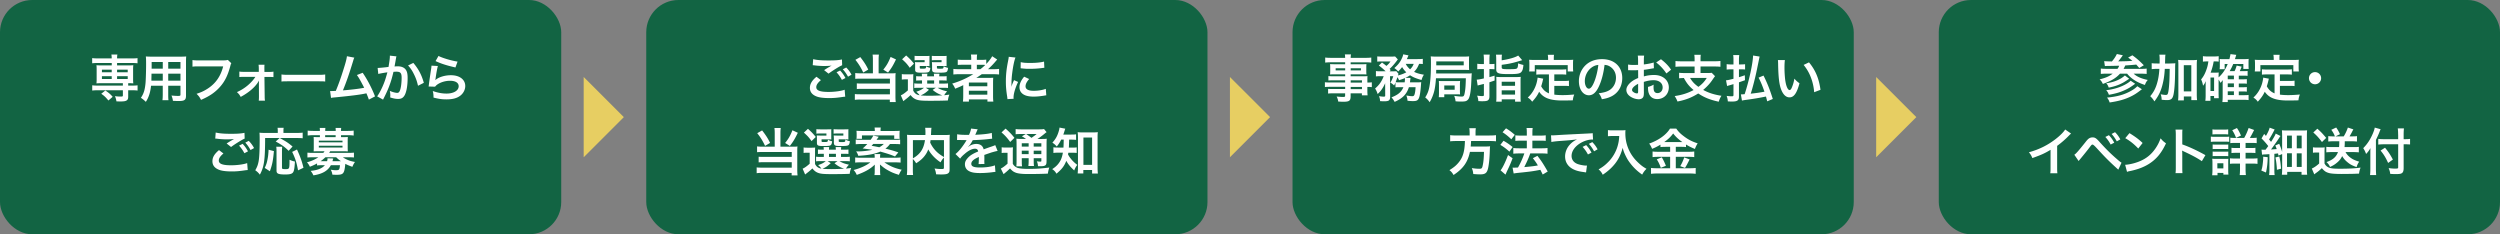 <svg id="_レイヤー_2" xmlns="http://www.w3.org/2000/svg" viewBox="0 0 1000 93.71"><rect x="0" y="0" width="1000" height="93.71" fill="#808080" stroke="none"/><defs><style>.cls-1{fill:#e7ce62}.cls-3{fill:#126443}</style></defs><g id="PC"><rect class="cls-3" width="224.49" height="93.71" rx="12.89" ry="12.89"/><path class="cls-1" d="M233.47 62.91V30.8l16.06 16.05-16.06 16.06z"/><rect class="cls-3" x="258.5" width="224.49" height="93.71" rx="12.89" ry="12.89"/><path class="cls-1" d="M491.97 62.91V30.8l16.06 16.05-16.06 16.06z"/><rect class="cls-3" x="517.01" width="224.49" height="93.71" rx="12.89" ry="12.89"/><path class="cls-1" d="M750.47 62.91V30.8l16.06 16.05-16.06 16.06z"/><rect class="cls-3" x="775.51" width="224.49" height="93.71" rx="12.89" ry="12.89"/><path d="M328.37 32.05c-1.29 1.08-1.86 1.94-1.86 2.82 0 1.33 1.49 1.9 4.94 1.9 2.43 0 5.1-.37 6.41-.88l.22 2.79c-.37.02-.43.02-.9.08-2.45.37-3.75.47-5.51.47-2.22 0-4.02-.22-5.1-.67-1.75-.69-2.61-1.82-2.61-3.41s.8-2.92 2.63-4.45l1.78 1.35zm-3.1-8.38c1.57.37 3.39.51 6.12.51 2.59 0 4.04-.1 5.39-.39l.08 2.3c-1.22.53-3.73 2.1-5.45 3.37l-1.77-1.41c1.29-.82 1.51-.96 2.02-1.24.2-.12.27-.16.53-.33.16-.08.18-.08.45-.24-.9.12-1.78.16-3.06.16-1.04 0-2.73-.1-3.73-.25-.24-.02-.39-.04-.47-.04-.04 0-.14-.02-.29-.02l.18-2.43zm10.77 4.53c.9.96 1.45 1.73 2.14 3l-1.43.75c-.67-1.24-1.25-2.06-2.14-3.04l1.43-.71zm3.16 2.47c-.61-1.12-1.29-2.08-2.08-2.96l1.37-.71c.92.94 1.49 1.71 2.12 2.88l-1.41.8zm9.96-6.8c0-.84-.04-1.45-.12-2.02h2.53c-.08.53-.12 1.14-.12 2.02v5.47h5.18c.69 0 1.08-.02 1.63-.1-.06.53-.08 1-.08 1.71v7.55c0 1 .04 1.67.12 2.33h-2.37v-1h-11.77c-.96-.02-1.65.02-2.22.12v-2.33c.57.08 1.12.1 2.12.1h11.91v-2.18h-11.28c-.9 0-1.47.02-1.96.08v-2.28c.47.06 1 .08 1.98.08h11.26v-1.96H344.2c-.9 0-1.49.02-2.1.08v-2.33c.67.1 1.2.12 2.12.12h4.94v-5.47zm-5.04-1.04c1.51 1.94 2.35 3.24 3.18 5l-2 1.18c-.94-2-1.78-3.37-3.14-5.08l1.96-1.1zm14.28.94c-1.2 2.49-1.86 3.57-3.18 5.26l-1.9-1.18c1.35-1.67 2.04-2.86 2.92-5.08l2.16 1zm6.91 12.52c.61 1.12 1.29 1.59 2.53 1.82-.25-.39-.75-.94-1.33-1.41 1.43-.47 2.26-.9 3.08-1.59h-2.31c-.75 0-1.1.02-1.57.1v-1.88c.45.08.78.1 1.57.1h1.53v-1.26h-.45c-1.02 0-1.39.02-1.9.08v-1.79c.49.06.84.08 1.9.08h.43c-.02-.49-.04-.69-.08-1.04h2.24c-.04.33-.06.59-.08 1.04h2.75c-.02-.49-.04-.69-.08-1.04h2.24c-.06.35-.08.57-.1 1.04h1.08c1.04 0 1.39-.02 1.9-.08v1.79c-.53-.06-.9-.08-1.92-.08h-1.06v1.26h1.57c1.08 0 1.45-.02 1.96-.08v1.84c-.53-.06-.92-.08-1.96-.08h-2.18c1.06.67 2.04 1.04 3.79 1.43-.51.53-.86.98-1.18 1.55q.55-.04 2.08-.25c-.37.98-.43 1.2-.61 2.35-1.79.08-4.41.12-7.02.12-3.18 0-4.37-.1-5.39-.43-1.02-.33-1.78-.9-2.51-1.86-.84.8-1.16 1.08-1.98 1.71-.41.33-.57.45-.92.73l-1-2.33c.78-.33 1.59-.9 2.82-1.98v-4.41h-1.06c-.55 0-.84.02-1.37.1v-2.2c.53.08.88.1 1.63.1h1.47c.71 0 1-.02 1.53-.08-.06.65-.06.96-.06 2.2v4.41zm-2.84-14.1c1.49 1.33 2.14 2.04 3.12 3.26l-1.69 1.65c-1.06-1.49-1.59-2.08-3.06-3.39l1.63-1.53zm9.32 3.16c0 .51 0 .82.04 1.1-.51-.04-.82-.06-1.31-.06h-2.61V27c0 .43.06.47.88.47 1.59 0 1.61-.02 1.67-.96.51.33 1.02.53 1.67.65-.12 1.12-.33 1.53-.88 1.73-.41.14-1.04.18-2.69.18-2.12 0-2.51-.2-2.51-1.31v-1.73c0-.55-.02-.82-.06-1.2.37.04.71.06 1.43.06h2.43v-.84h-2.37c-.82 0-1.16.02-1.65.08v-1.8c.43.06 1.04.08 1.67.08h2.53c.98 0 1.43-.02 1.8-.06-.04.31-.04.45-.04 1.12v1.86zm-.2 10.57c-1.45 1.31-2.02 1.67-3.33 2.24.98.1 2.14.14 3.53.14 1.49 0 3.28-.06 5.14-.16-1.51-.51-2.69-1.18-3.86-2.18l1.24-.86h-4l1.26.82zm-.71-2.49h2.77v-1.26h-2.77v1.26zm7.75-8.08c0 .49 0 .82.04 1.1-.51-.04-.82-.06-1.31-.06h-2.59V27c0 .29.02.35.18.41.14.06.45.08.94.08 1.47 0 1.51-.02 1.55-1 .61.35 1.04.49 1.79.67-.16 1.12-.31 1.47-.75 1.67-.41.18-1.2.24-2.82.24-1.41 0-1.9-.04-2.24-.2-.43-.18-.59-.53-.59-1.16v-1.57q-.02-.84-.04-.88-.02-.22-.02-.43c.37.04.71.06 1.41.06h2.45v-.84h-2.26c-.82 0-1.16.02-1.65.08v-1.8c.45.06 1.04.08 1.67.08h2.49c.98 0 1.43-.02 1.79-.06-.04.29-.04.51-.04 1.12v1.86zm5.17 4.33c-1.02 0-1.73.04-2.45.12v-2.24c.55.08 1.33.12 2.49.12h4.65V25.9h-3.06c-1.08 0-1.73.02-2.33.08v-2.14c.53.08 1.33.12 2.41.12h2.98v-.35c0-.8-.04-1.25-.12-1.8h2.49c-.1.53-.12.96-.12 1.8v.35h1.47c1.04 0 1.69-.04 2.29-.12v1.75c1.08-1.12 1.94-2.26 2.37-3.1l2.02 1.33c-.14.14-.45.49-.92 1.04-.82.96-1.69 1.84-2.77 2.82h2.1c1.06 0 1.67-.04 2.33-.12v2.24c-.67-.08-1.49-.12-2.53-.12h-4.39c-.78.55-1.29.9-2.2 1.49.45-.02 1.12-.02 1.65-.02h3c.98 0 1.55-.02 2.14-.06-.06.59-.08 1.08-.08 2.22v5.04c0 1.06.04 1.75.12 2.3h-2.37v-.88h-7.41v.88h-2.39c.08-.67.12-1.41.12-2.3v-3.16c0-.33 0-.78.02-1.14-1.24.61-1.67.79-3.24 1.43-.35-.84-.61-1.29-1.2-2.04 3.1-.92 5.71-2.1 8.41-3.75h-5.47zm3.75 4.83h7.38V33h-7.38v1.51zm0 3.35h7.38v-1.57h-7.38v1.57zm4.61-10.18c.75-.59 1.31-1.06 1.96-1.71-.55-.04-.9-.06-1.71-.06h-1.67v1.78h1.43zm10.82 11.98c-.02-.37-.04-.49-.1-.96-.39-2.47-.53-4.04-.53-6.1 0-2.63.24-4.96.84-7.98.22-1.14.27-1.35.31-1.9l2.69.29c-.49 1.2-.96 3.49-1.29 6.1-.2 1.53-.29 2.73-.31 4.51 0 .45-.02.61-.04 1.12.22-.71.27-.86 1.06-2.69l1.63.73c-1.12 2.37-1.82 4.73-1.82 6.18 0 .12 0 .29.02.55l-2.47.14zm8.69-8.06c-1.02 1.18-1.45 2.06-1.45 2.94 0 1.16 1.12 1.78 3.24 1.78 1.8 0 3.57-.29 4.86-.78l.2 2.59c-.29.02-.37.04-.84.12-1.63.27-2.88.39-4.22.39-2.53 0-4.16-.57-5.06-1.77-.39-.51-.61-1.27-.61-2 0-1.33.61-2.69 1.88-4.2l2 .94zm-3.37-6.75c.92.25 2 .33 3.77.33 2.26 0 4.2-.18 5.55-.55l.12 2.47c-.16.02-.47.06-1.45.18-1.31.16-2.86.25-4.37.25s-1.51 0-3.67-.22l.04-2.45zm-98.41 28.36c0-.84-.04-1.45-.12-2.02h2.53c-.08.53-.12 1.14-.12 2.02v5.47h5.18c.69 0 1.08-.02 1.63-.1-.06.53-.08 1-.08 1.71v7.55c0 1 .04 1.67.12 2.33h-2.37v-1h-11.77c-.96-.02-1.65.02-2.22.12v-2.33c.57.08 1.12.1 2.12.1h11.91v-2.18h-11.28c-.9 0-1.47.02-1.96.08v-2.28c.47.06 1 .08 1.98.08h11.26V60.8h-11.77c-.9 0-1.49.02-2.1.08v-2.33c.67.1 1.2.12 2.12.12h4.94V53.2zm-5.04-1.04c1.51 1.94 2.35 3.24 3.18 5l-2 1.18c-.94-2-1.78-3.37-3.14-5.08l1.96-1.1zm14.28.94c-1.2 2.49-1.86 3.57-3.18 5.26l-1.9-1.18c1.35-1.67 2.04-2.86 2.92-5.08l2.16 1zm6.9 12.52c.61 1.12 1.29 1.59 2.53 1.82-.25-.39-.75-.94-1.33-1.41 1.43-.47 2.26-.9 3.08-1.59H328c-.75 0-1.1.02-1.57.1v-1.88c.45.08.78.1 1.57.1h1.53v-1.26h-.45c-1.02 0-1.39.02-1.9.08V59.8c.49.06.84.08 1.9.08h.43c-.02-.49-.04-.69-.08-1.04h2.24c-.04.33-.06.59-.08 1.04h2.75c-.02-.49-.04-.69-.08-1.04h2.24c-.06.35-.08.57-.1 1.04h1.08c1.04 0 1.39-.02 1.9-.08v1.79c-.53-.06-.9-.08-1.92-.08h-1.06v1.26h1.57c1.08 0 1.45-.02 1.96-.08v1.84c-.53-.06-.92-.08-1.96-.08h-2.18c1.06.67 2.04 1.04 3.79 1.43-.51.53-.86.98-1.18 1.55q.55-.04 2.08-.25c-.37.98-.43 1.2-.61 2.35-1.79.08-4.41.12-7.02.12-3.18 0-4.37-.1-5.39-.43-1.02-.33-1.78-.9-2.51-1.86-.84.8-1.16 1.08-1.98 1.71-.41.33-.57.45-.92.73l-1-2.33c.78-.33 1.59-.9 2.82-1.98v-4.41h-1.06c-.55 0-.84.02-1.37.1v-2.2c.53.08.88.1 1.63.1h1.47c.71 0 1-.02 1.53-.08-.06.65-.06.96-.06 2.2v4.41zm-2.84-14.1c1.49 1.33 2.14 2.04 3.12 3.26l-1.69 1.65c-1.06-1.49-1.59-2.08-3.06-3.39l1.63-1.53zm9.32 3.16c0 .51 0 .82.04 1.1-.51-.04-.82-.06-1.31-.06h-2.61v.61c0 .43.06.47.88.47 1.59 0 1.61-.02 1.67-.96.51.33 1.02.53 1.67.65-.12 1.12-.33 1.53-.88 1.73-.41.14-1.04.18-2.69.18-2.12 0-2.51-.2-2.51-1.31v-1.73c0-.55-.02-.82-.06-1.2.37.04.71.06 1.43.06h2.43v-.84h-2.37c-.82 0-1.16.02-1.65.08v-1.8c.43.06 1.04.08 1.67.08h2.53c.98 0 1.43-.02 1.8-.06-.04.31-.04.45-.04 1.12v1.86zm-.2 10.57c-1.45 1.31-2.02 1.67-3.33 2.24.98.1 2.14.14 3.53.14 1.49 0 3.28-.06 5.14-.16-1.51-.51-2.69-1.18-3.86-2.18l1.24-.86h-4l1.26.82zm-.71-2.49h2.77v-1.26h-2.77v1.26zm7.75-8.08c0 .49 0 .82.04 1.1-.51-.04-.82-.06-1.31-.06h-2.59v.61c0 .29.02.35.18.41.14.06.45.08.94.08 1.47 0 1.51-.02 1.55-1 .61.35 1.04.49 1.79.67-.16 1.12-.31 1.47-.75 1.67-.41.18-1.2.24-2.82.24-1.41 0-1.9-.04-2.24-.2-.43-.18-.59-.53-.59-1.16v-1.57q-.02-.84-.04-.88-.02-.22-.02-.43c.37.04.71.06 1.41.06h2.45v-.84h-2.26c-.82 0-1.16.02-1.65.08v-1.8c.45.06 1.04.08 1.67.08h2.49c.98 0 1.43-.02 1.79-.06-.04.29-.04.51-.04 1.12v1.86zm18.56 8.41c1 0 1.65-.04 2.33-.12v2.06c-.65-.06-1.31-.1-2.33-.1h-4.16c2.3 1.57 4.14 2.35 6.94 2.96-.41.53-.78 1.18-1.12 2.04-2.08-.63-3.1-1.08-4.53-1.9-1.14-.65-1.8-1.14-3.06-2.24.02.59.06 1.35.06 1.61v.92c0 .82.04 1.43.1 1.71h-2.37c.1-.51.12-.94.12-1.71v-.9c0-.25 0-.33.02-.65v-.51c0-.12 0-.2.02-.43-1.84 1.75-3.82 2.9-7.22 4.12-.39-.86-.71-1.37-1.27-1.96 2.69-.69 5.1-1.79 6.69-3.06h-3.75c-1.04 0-1.63.02-2.31.1v-2.06c.67.08 1.33.12 2.26.12h5.55v-.14c0-.53-.02-.86-.1-1.33h2.35c-.08.47-.1.75-.1 1.33v.14h5.88zm-1.9-5.51c-.65.86-1.08 1.29-1.84 1.86 2.49.61 3.57.94 5.16 1.51L358 62.59c-1.57-.67-3.12-1.18-5.88-1.96-2.2.98-4.9 1.49-8.81 1.69-.22-.73-.43-1.16-.86-1.75h.63c1.84 0 4.22-.27 5.9-.65-.73-.12-1.1-.18-3.92-.55.75-.61 1.1-.96 1.86-1.77h-2.39c-.9 0-1.57.04-2.24.1v-1.88c.49.08.98.1 2.06.1h3.92c.55-.78.86-1.29 1.06-1.71l2.18.51q-.14.16-.41.53s-.12.18-.27.37c-.04.08-.12.18-.22.31h7.37c1.14 0 1.47-.02 2.08-.1v1.88c-.63-.08-1.27-.1-2.24-.1H356zm-6.08-5.2c0-.63-.04-.92-.1-1.37h2.49c-.08.41-.1.73-.1 1.37h5.47c1 0 1.53-.02 2.2-.08-.06.47-.08.82-.08 1.45v.59c0 .49.02.86.06 1.2h-2.18v-1.39h-12.91v1.37h-2.2c.06-.39.08-.71.08-1.14v-.65c0-.55-.02-.92-.08-1.43.71.06 1.35.08 2.24.08h5.12zm-.63 5.2c-.22.26-.35.39-.67.73 1.51.26 1.84.33 3.1.59.78-.45 1.25-.78 1.78-1.33h-4.2zm28.28 5.43c-.51.53-.94 1.12-1.35 1.92-2.12-1.41-3.88-3.26-4.92-5.18-.29.75-.57 1.33-.98 1.94-.96 1.45-2.04 2.45-3.88 3.61-.29-.55-.73-1.12-1.31-1.71v3.96c0 1.27.02 1.88.1 2.43h-2.51c.1-.69.14-1.49.14-2.47V55.89c0-.84-.02-1.41-.08-1.98.73.08 1.31.1 2.37.1h5c.02-.47.02-.75.02-1.1 0-.82-.04-1.26-.12-1.79h2.55c-.08.37-.1.55-.12 1.02q-.02.29-.06 1.12-.02.43-.04.75h5.2c1.12 0 1.63-.02 2.33-.1-.06.55-.08 1.12-.08 1.98v11.69c0 .86-.06 1.16-.31 1.47-.45.57-1.18.73-3.1.73-.55 0-1.16-.02-1.98-.06-.14-1.02-.29-1.53-.63-2.33 1.02.14 1.86.22 2.65.22 1 0 1.1-.06 1.1-.65v-3.94zm-12.42.33c1.65-.98 2.59-1.84 3.39-3.06.73-1.14 1.18-2.47 1.45-4.24h-4.83v7.3zm7.06-7.3c-.06.51-.08.61-.14.98.57 1.26 1.39 2.45 2.31 3.39.88.9 1.82 1.59 3.2 2.39v-6.75h-5.37zm10.65-2.35c.84.18 2.14.26 4.73.26.55-1.22.73-1.84.82-2.53l2.67.29q-.12.2-.82 1.84c-.1.22-.14.29-.18.37q.16-.02 1.29-.08c2.37-.14 4.22-.37 5.34-.69l.14 2.33q-.57.04-1.61.16c-1.49.18-4.08.35-6.14.41-.59 1.16-1.16 1.98-1.88 2.71l.02.04q.14-.1.41-.31c.75-.57 1.84-.92 2.88-.92 1.59 0 2.59.75 2.92 2.16 1.57-.57 2.61-.94 3.12-1.1 1.1-.39 1.18-.41 1.51-.61l.96 2.35c-.57.08-1.18.25-2.26.55-.29.08-1.31.43-3.06 1.04v.22q.02.53.02.82v.82c-.02.35-.02.53-.02.67 0 .45.02.73.06 1.08l-2.37.06c.08-.37.12-1.41.12-2.37v-.49c-1 .47-1.53.75-1.96 1.06-.71.53-1.06 1.08-1.06 1.67 0 1.06.98 1.49 3.45 1.49s4.55-.31 6-.86l.2 2.63c-.35 0-.45.02-.94.08-1.47.22-3.43.37-5.22.37-2.16 0-3.51-.24-4.55-.86-.94-.53-1.49-1.51-1.49-2.63 0-.84.25-1.49.9-2.26.92-1.14 2.08-1.92 4.39-2.88-.1-.75-.51-1.1-1.25-1.1-1.18 0-2.61.71-4.18 2.1-.86.71-1.33 1.22-1.78 1.86l-1.86-1.84c.53-.41 1.12-.98 1.84-1.82.79-.94 2.04-2.71 2.45-3.49q.08-.16.16-.27c-.08 0-.35.02-.35.02-.33 0-2.12-.04-2.57-.04q-.39-.02-.57-.02c-.06 0-.18 0-.33.02l.04-2.33zm17.8 5.22c.51.08.86.1 1.55.1h1.43c.61 0 1.08-.02 1.55-.1-.06.63-.08 1.12-.08 2.22v4.37c.35.59.57.84 1 1.14.39.27.73.45 1.02.53.94.25 2.2.37 4.06.37 3.33 0 4.45-.06 8.53-.53-.27.73-.45 1.55-.59 2.43-2.67.12-4.73.16-8.16.16-2.08 0-3.69-.18-4.59-.51-1-.37-1.53-.75-2.37-1.73-.14.14-.25.25-.33.31q-.71.73-2.26 1.98l-1.1-2.24c.75-.35 1.71-1.06 2.69-1.96v-4.35h-1.04c-.51 0-.84.02-1.31.1v-2.28zm1.57-7.47c1.47 1.29 2.55 2.39 3.53 3.69l-1.69 1.65c-1.18-1.63-2.04-2.59-3.47-3.82l1.63-1.53zm8.2 4.14c-1.1-.75-1.14-.77-1.69-1.06l1.57-.92h-1.94c-1 0-1.47.02-2.12.1v-2.08c.65.08 1.29.12 2.43.12h6.61c1.29 0 1.94-.04 2.31-.14l1.04 1.26c-.33.2-.43.29-1.02.78-.82.69-1.82 1.41-2.63 1.94h1.63c1.02 0 1.59-.02 2.08-.1-.06.55-.08 1.22-.08 2.37v6.28c0 1.16-.08 1.57-.37 1.88-.37.35-.88.47-2.14.47-.18 0-.53 0-.92-.02-.06-.82-.18-1.33-.47-1.94.55.08 1.02.12 1.35.12.45 0 .47-.04.47-.57v-.8h-3.06v.86c0 1.12.02 1.63.12 2.26h-2.26c.08-.59.12-1.2.12-2.26v-.86h-2.75v1.04c0 1.2.02 1.73.12 2.22h-2.31c.08-.55.1-1.18.1-2.22v-6.45c0-1.18-.02-1.69-.08-2.39.63.08 1.22.1 2.29.1h1.61zm-1.73 1.73v1.33h2.75v-1.33h-2.75zm0 4.33h2.75v-1.37h-2.75v1.37zm1.77-8.04c.73.51.92.63 2.12 1.53 1.45-1.02 1.47-1.04 2.04-1.53h-4.16zm3 5.04h3.06v-1.33h-3.06v1.33zm3.06 1.63h-3.06v1.37h3.06v-1.37zm7.94-4.44c-.57 1.16-.96 1.78-1.78 2.77-.53-.63-.98-1.04-1.75-1.55 1.3-1.39 2.04-2.73 2.61-4.77.16-.53.22-.88.24-1.26l2.31.45c-.1.26-.16.45-.35 1.06-.12.43-.25.78-.43 1.29h3.08c.96 0 1.45-.02 2.02-.1v2.22c-.59-.06-1.25-.1-2.02-.1h-.75q-.04 2.16-.12 3.2h1.22c.88 0 1.35-.02 1.92-.1v2.24c-.55-.08-1.1-.1-1.98-.1h-1.37c-.04.29-.06.39-.12.69.47.84.63 1.08 1.06 1.61.8 1.02 1.41 1.61 2.65 2.57-.53.67-.86 1.26-1.24 2.22-1.47-1.35-2.49-2.57-3.16-3.86-.8 2.08-1.75 3.35-3.94 5.16-.45-.82-.86-1.24-1.69-1.84 1.61-1 2.67-2.16 3.43-3.69.39-.84.63-1.69.84-2.88h-1.57c-1.08 0-1.63.02-2.22.12v-2.28c.59.1 1.1.12 2.29.12h1.73c.04-.63.08-1.71.1-3.2h-1zm8.85 13.55h-2.26c.06-.65.12-1.53.12-2.35V55.02c0-.82-.04-1.49-.12-2.16.59.08 1 .1 1.88.1h4.28c.82 0 1.31-.02 1.9-.1-.08.65-.1 1.22-.1 2.16v11.81c0 .94.04 1.82.12 2.57h-2.31v-1.41h-3.51v1.39zm.04-3.43h3.47V55h-3.47v10.96zm104.7-33.83h-4.83c-.73 0-1.33.02-1.88.08v-1.78c.49.06 1.02.08 1.92.08h4.79v-.78h-4.33c-.73 0-1.24.02-1.71.06.04-.43.06-.86.06-1.37v-1.35c0-.57-.02-.94-.06-1.43.53.04.96.06 1.73.06h4.3v-.78h-5.59c-1 0-1.67.04-2.39.12v-2.02c.63.08 1.33.12 2.51.12h5.47c-.02-.71-.04-.94-.12-1.39h2.47c-.1.45-.12.65-.14 1.39H546c1.18 0 1.86-.04 2.51-.12v2.02c-.69-.08-1.41-.12-2.39-.12h-5.86v.78h4.61c.77 0 1.22-.02 1.71-.06-.04.45-.06.79-.06 1.43v1.35c0 .61.02.92.06 1.37-.45-.04-.98-.06-1.63-.06h-4.69v.78h4.57c1.2 0 1.61-.02 2.18-.06-.06.51-.06.8-.06 1.86v.71c.88 0 1.37-.04 1.78-.1v1.94c-.49-.06-.88-.1-1.78-.1v1.18c0 1.06.02 1.61.1 2.2h-2.29v-.8h-4.51v1.14c0 1.84-.51 2.22-3 2.22-.49 0-1.31-.04-1.96-.08-.12-.82-.25-1.22-.63-2.02 1.1.12 1.86.18 2.59.18.63 0 .8-.1.8-.47v-.98h-4.79c-.92 0-1.41.02-2.02.1v-1.9c.55.06.9.08 1.94.08h4.88v-.88h-5.86c-1.16 0-1.71.02-2.24.1v-1.94c.53.08 1.04.1 2.2.1h5.9v-.9zm-3.81-4.81v.84h3.81v-.84h-3.81zm6.02.84h4.1v-.84h-4.1v.84zm4.51 4.88v-.9h-4.51v.9h4.51zm-4.51 2.61h4.51v-.88h-4.51v.88zm19.52-.78c-.8 0-1.16.02-1.61.08v-1.96c-.2.51-.29.65-.55 1.2-.57-.57-.82-.75-1.49-1.12.51-.84.9-1.69 1.16-2.59h-1.29l.04 8.26c0 .63-.12 1.06-.43 1.37-.29.27-.92.41-1.9.41-.45 0-1.08-.02-1.69-.06-.04-.77-.14-1.24-.43-2 .84.14 1.43.2 1.82.2.55 0 .67-.08.65-.49l-.02-4.88c-.78 1.79-1.71 3.14-3 4.33-.31-.96-.55-1.47-1.02-2.22 1.65-1.41 2.57-2.71 3.45-4.92h-1.41c-.78 0-1.24.02-1.71.1v-2.16c.51.08 1 .1 1.84.1h2.04c-.98-.96-1.78-1.63-2.71-2.3L552.8 25c1.14.86 1.25.92 1.75 1.37.67-.53 1.12-1.04 1.65-1.79h-3.55c-.71 0-1.22.02-1.75.08v-2.1c.55.06 1.02.08 1.92.08h3.49c1.04 0 1.31-.02 1.73-.06l1.1 1.18c-.08.1-.24.31-.45.59-.88 1.2-2.06 2.55-2.86 3.2.18.2.27.26.45.49l-.45.49h1.22c.71 0 1.1-.02 1.49-.06l.88 1.08c-.08.16-.14.31-.25.63 1.29-.31 2.35-.71 3.35-1.26-.71-.69-1.24-1.35-1.67-2.1-.49.65-.78.96-1.57 1.79-.47-.57-.92-.96-1.55-1.39 1.53-1.33 2.35-2.39 3.04-3.94.29-.63.39-.92.51-1.55l2.12.41c-.06.1-.18.39-.31.71-.1.26-.18.45-.35.79h4.22c.96 0 1.63-.04 2.16-.1v2.08c-.47-.06-.84-.08-1.47-.08-.63 1.51-1.06 2.18-2.02 3.2 1.2.57 2.16.84 3.92 1.14-.49.8-.63 1.14-.94 2.12-2.22-.63-3.41-1.12-4.59-1.9-.55.39-1.02.63-1.9 1.04l2.08.02q-.02.14-.02.27c-.02.1-.04.22-.06.37 0 .1-.02.14-.04.33-.02.29-.06.43-.1.8h2.9c.9 0 1.24-.02 1.61-.08q-.06.47-.08.9c-.16 2.43-.43 4.28-.71 5.12-.41 1.24-.94 1.57-2.53 1.57-.57 0-1.22-.04-2.16-.14-.06-.82-.16-1.26-.47-2.12.94.18 1.73.29 2.35.29.65 0 .86-.25 1.08-1.29.14-.67.2-1.29.26-2.31h-2.67c-.88 2.79-2.49 4.47-5.71 5.88-.37-.69-.71-1.2-1.26-1.82 2.61-.98 3.96-2.12 4.77-4.06h-1.57zm2.08-1.94c.06-.57.1-1.04.1-1.53 0-.08 0-.1-.02-.16-.77.33-1.2.47-2.33.84-.25-.55-.35-.71-.67-1.22-.26.86-.43 1.29-.71 2.02.37.04.75.06 1.67.06h1.96zm.41-7.39c.39.8.96 1.49 1.75 2.2.73-.75 1.06-1.22 1.45-2.2h-3.2zm12.1 5.76c-.14 2.14-.37 3.77-.67 5.04-.37 1.55-1.06 3.24-1.86 4.55-.51-.75-1-1.29-1.78-1.92.9-1.39 1.43-2.73 1.73-4.57.39-2.26.57-5.12.57-9.24 0-1.55-.02-2-.1-2.61.78.08 1.45.1 2.67.1h10.36c.98 0 1.67-.02 2.35-.1-.04.45-.06.86-.06 1.69v2.14c0 .86.02 1.22.06 1.63-.63-.04-1.25-.06-2.22-.06h-10.96l-.02 1.45h12.3c.96 0 1.41-.02 1.96-.08-.02.14-.02.16-.04.31 0 .02-.02.35-.06.98-.02.41-.06 1.14-.1 2.14-.14 3.26-.43 5.28-.92 6.45-.25.59-.67 1-1.2 1.22-.39.14-.96.2-1.96.2-.86 0-1.53-.02-2.22-.1-.06-.71-.22-1.33-.53-2.18 1.02.16 2.29.29 2.96.29.82 0 1.02-.25 1.24-1.49.27-1.43.37-2.61.45-5.83h-11.96zm11.1-5.16v-1.57h-10.98v1.57h10.98zm-9.98 12.75c.06-.55.08-1.12.08-1.71v-3.33c0-.73-.02-1.06-.06-1.47.49.04.9.06 1.69.06h5.2c.8 0 1.14-.02 1.63-.06-.06.43-.08.84-.08 1.55v2.35c0 .8.02 1.08.06 1.51-.49-.06-.71-.06-1.65-.06h-4.67v1.16h-2.2zm2.2-3h4.16v-1.71h-4.16v1.71zm15.85-11.96c0-.9-.04-1.43-.12-2.08h2.45c-.08.63-.12 1.16-.12 2.06v1.73h.45c.57 0 1-.02 1.57-.1v2.18c-.59-.06-1.04-.08-1.57-.08h-.45v3.22c.78-.22 1.1-.31 2.06-.61l.02 1.96q-1.43.49-2.08.71v5.69c0 .92-.31 1.47-.94 1.69-.41.14-1.02.2-2 .2-.41 0-.73-.02-1.49-.06-.08-.92-.18-1.37-.49-2.18.92.12 1.51.18 2.1.18.49 0 .61-.1.61-.55v-4.33c-.26.08-.84.22-1.69.43-.39.1-.47.12-.8.22l-.37-2.35c.71-.04 1.43-.16 2.86-.49v-3.75h-1.06c-.55 0-1 .02-1.59.1V25.5c.53.08 1 .12 1.59.12h1.06v-1.71zm7.12.2c2.94-.45 5.51-1.18 6.59-1.92l1.61 1.86c-1.73.53-3 .9-3.77 1.08-1.67.39-2.14.47-4.43.78v1c0 .65.33.75 2.51.75 2.78 0 3.37-.06 3.65-.39.26-.29.37-.73.41-1.96.79.33 1.41.51 2.12.65-.12 1.29-.26 1.88-.53 2.37-.61 1.1-1.39 1.29-5.43 1.29s-4.92-.31-4.92-1.94v-3.88c0-.88-.02-1.35-.1-1.94h2.39c-.08.51-.1 1-.1 1.82v.43zm-2.12 8.34c0-.86-.02-1.33-.06-1.73.51.06.94.08 1.82.08h6.1c.96 0 1.43-.02 1.88-.08-.06.43-.08.92-.08 1.78v6.06c0 1.14.02 1.57.1 2.08h-2.29v-.92h-5.34v.92h-2.22c.08-.55.1-.98.1-2v-6.18zm2.12 1.86h5.34V32.7h-5.34v1.63zm0 3.51h5.34v-1.71h-5.34v1.71zm18.9-8.07h-3c-.9 0-1.47.02-2.06.1v-2.16c.53.08 1.12.1 2.06.1h7.81c.96 0 1.55-.02 2.1-.1v2.16c-.57-.08-1.16-.1-2.1-.1h-2.67v2.61h3.86c.94 0 1.45-.02 2-.12v2.18c-.61-.08-1.1-.1-2-.1h-3.86v3.51c1 .14 2.12.2 3.33.2s2.57-.06 4.65-.24c-.33.84-.47 1.39-.57 2.33-1.67.04-2.73.06-4.35.06-4.77 0-7.45-1.04-9.12-3.51-.65 1.41-1.43 2.53-2.79 4-.53-.75-.82-1.02-1.75-1.67 1.67-1.51 2.86-3.47 3.51-5.77.22-.84.39-1.75.41-2.2l2.26.43c-.1.35-.1.37-.29 1.2-.1.41-.22.88-.53 1.84.82 1.45 1.65 2.2 3.1 2.84v-7.57zm-.35-6.55c0-.51-.04-.86-.12-1.31h2.51c-.08.43-.1.75-.1 1.29v.78h5.51c.82 0 1.51-.02 2.26-.08-.06.47-.08.92-.08 1.51V27c0 .59.02 1.06.08 1.59h-2.2v-2.55h-13.18v2.55h-2.26c.08-.49.1-.9.1-1.61v-1.57c0-.53-.04-1.04-.08-1.51.74.06 1.43.08 2.24.08h5.33v-.75zm20.47 11.05c-1.16 2.63-2.47 3.84-4.14 3.84-2.33 0-4-2.37-4-5.65 0-2.24.8-4.34 2.24-5.94 1.71-1.88 4.12-2.86 7.02-2.86 4.9 0 8.08 2.98 8.08 7.57 0 3.53-1.84 6.34-4.96 7.61-.98.41-1.77.61-3.2.86-.35-1.08-.59-1.53-1.25-2.39 1.88-.24 3.1-.57 4.06-1.12 1.78-.98 2.84-2.92 2.84-5.1 0-1.96-.88-3.55-2.51-4.53-.63-.37-1.16-.53-2.06-.61-.39 3.2-1.1 6.02-2.12 8.32zm-3-7.3c-1.71 1.22-2.77 3.33-2.77 5.51 0 1.67.71 3 1.61 3 .67 0 1.37-.86 2.1-2.61.78-1.84 1.45-4.59 1.69-6.9-1.06.12-1.79.41-2.63 1zm20.86 9.83c0 .84-.04 1.33-.16 1.73-.18.71-.92 1.18-1.88 1.18-1.29 0-2.84-.57-3.86-1.45-.73-.63-1.12-1.43-1.12-2.31 0-.96.63-2.04 1.75-3.02.73-.63 1.63-1.16 2.98-1.73l-.02-3.14q-.16 0-.84.04c-.31.02-.59.02-1.1.02-.31 0-.88-.02-1.12-.02-.26-.02-.45-.02-.51-.02-.08 0-.24 0-.43.02l-.02-2.29c.57.12 1.39.18 2.47.18.2 0 .43 0 .71-.02.49-.02.59-.02.82-.02V24.6c0-1.16-.02-1.69-.12-2.35h2.55c-.1.65-.12 1.08-.12 2.22v1.31c1.53-.18 2.9-.45 3.94-.78l.08 2.29c-.37.06-.75.12-2.16.37-.67.12-1.08.18-1.86.26v2.65c1.39-.41 2.67-.57 4.16-.57 3.41 0 5.83 2.08 5.83 4.98 0 2.65-1.98 4.65-4.63 4.65-1.65 0-2.82-.8-3.35-2.26-.27-.69-.35-1.37-.35-2.61 1.04-.29 1.39-.43 2.26-.9-.04.39-.04.57-.04.9 0 .86.08 1.41.29 1.79.22.43.71.69 1.29.69 1.2 0 2.06-.96 2.06-2.26 0-1.75-1.43-2.9-3.61-2.9-1.22 0-2.47.22-3.92.67l.02 4.02zm-2.31-3.28c-1.53.82-2.43 1.71-2.43 2.45 0 .35.2.65.67.94.41.29.92.45 1.31.45.35 0 .45-.18.45-.86v-2.98zm11.3-4.12c-1.02-1.61-2.51-3.22-4.08-4.41l1.92-1.29c1.78 1.37 2.96 2.59 4.04 4.18l-1.88 1.51zm11.29-5.69c0-.88-.04-1.29-.12-1.79h2.59c-.08.47-.1.9-.1 1.79v.8h5.47c1.06 0 1.86-.04 2.49-.12v2.33c-.59-.08-1.43-.12-2.47-.12h-5.49v2.61h2.73c.86 0 1.35-.02 1.73-.1l1.35 1.37c-.22.27-.55.73-.96 1.33-.96 1.47-2.29 2.92-3.79 4.16 2.08 1.16 4.39 1.9 7.32 2.35-.51.75-.75 1.31-1.1 2.37-3.57-.79-5.77-1.69-8.2-3.3-2.57 1.63-5.02 2.59-8.3 3.22-.31-.82-.57-1.33-1.12-2.18 2.94-.43 5.3-1.18 7.57-2.41-1.75-1.47-2.73-2.65-3.88-4.81-.96.02-1.33.06-1.92.12v-2.22c.57.08 1.43.12 2.47.12h3.73v-2.61h-5.18c-1.06 0-1.84.04-2.47.12v-2.33c.65.08 1.43.12 2.49.12h5.16v-.8zm-1.82 7.47c.9 1.51 1.78 2.43 3.35 3.57 1.51-1.12 2.43-2.12 3.33-3.57h-6.67zm20.52-5.41c.61 0 .94-.02 1.49-.08v2.12c-.55-.06-.98-.08-1.49-.08h-.96v3.16c.73-.22 1.08-.35 2.35-.78l.06 1.98c-.51.18-1.31.47-2.41.84v5.75c0 1.49-.67 1.94-2.84 1.94-.43 0-.92-.02-1.61-.06-.06-.86-.16-1.31-.47-2.2.86.12 1.51.16 2.12.16.49 0 .61-.12.61-.59v-4.28c-.37.12-.61.18-1.45.43-.65.18-.88.24-1.1.35l-.43-2.31c.75-.06 1.31-.18 2.98-.61v-3.77h-1.16c-.53 0-1.06.04-1.57.1v-2.18c.53.08 1 .12 1.59.12h1.14v-1.67c0-.92-.02-1.45-.12-2.08h2.43c-.08.61-.12 1.14-.12 2.06v1.69h.96zm10.34 14.75c-.22-.9-.29-1.14-.49-1.9-2.75.55-4.53.86-7.41 1.25-1.14.16-1.71.24-2.2.37l-.43-2.51a2 2 0 00.33.02c.08 0 .49-.02 1.18-.08 1.75-5.3 3.29-12.3 3.37-15.46l2.61.41c-.1.47-.2.96-1.1 5.34-.59 2.9-1.71 7.32-2.45 9.51 2.73-.31 3.39-.41 5.49-.79-.73-2.14-1.45-3.92-2.35-5.63l1.98-.82c1.49 2.98 2.55 5.65 3.71 9.36l-2.24.94zm7.07-16.49c-.1.75-.16 1.75-.16 3.1 0 1.77.16 4.22.39 5.47.35 2.12 1 3.43 1.65 3.43.31 0 .59-.31.84-.88.49-1.1.86-2.33 1.08-3.69.71.82 1.04 1.12 2.04 1.86-1.06 3.98-2.24 5.63-3.98 5.63-1.37 0-2.47-1-3.28-2.96-.84-2.04-1.2-5-1.29-10.65-.02-.71-.02-.86-.08-1.31h2.79zm9.65.92c2.57 3.08 4 6.49 4.59 10.98l-2.53.96c-.12-1.92-.59-4.04-1.31-5.9-.69-1.86-1.67-3.51-2.9-5.02l2.14-1.02zM587.85 52.96c0-.67-.04-1.2-.14-1.69h2.63c-.08.43-.12.96-.12 1.69v1.24h5.61c1.14 0 1.88-.04 2.57-.14v2.47c-.63-.08-1.26-.12-2.49-.12h-7.47c-.1 1.53-.1 1.59-.16 2.2h5.65c1.06 0 1.63-.02 2.1-.1 0 .1 0 .16-.02.2-.04.31-.04.55-.08 1.43-.08 3.06-.35 5.69-.69 7.16-.47 1.94-1.14 2.45-3.18 2.45-.71 0-1.18-.02-2.75-.14-.08-.94-.25-1.61-.59-2.37 1.18.18 2.12.27 3.06.27s1.1-.22 1.37-1.63c.25-1.22.37-2.51.45-5.12h-5.63c-.86 4.1-2.69 6.71-6.55 9.24-.51-.9-.9-1.35-1.65-1.94 1.79-1.12 2.67-1.84 3.65-3.02 1.75-2.1 2.45-4.47 2.55-8.63h-3.35c-1.02 0-1.86.04-2.55.12v-2.47c.73.1 1.51.14 2.55.14h5.24v-1.24zm13.56 3.35c1.41.79 2.16 1.33 3.65 2.49l-1.29 1.86c-1.33-1.2-2.22-1.86-3.63-2.71l1.26-1.63zm3.63 6.98c-.71 1.88-1.16 2.96-1.98 4.65q-.37.75-.63 1.39-.14.33-.25.51l-1.96-1.71c.71-.78 1.96-3.3 3-6.12l1.82 1.29zm-2.63-11.96c1.43.88 2.22 1.47 3.51 2.61l-1.39 1.78c-1.12-1.1-2.12-1.92-3.51-2.82l1.39-1.57zM605 67.04c.33.02.49.02.69.02.33 0 .82-.02 1.51-.06 1.04-1.82 1.88-3.67 2.53-5.63h-2.2c-.84 0-1.55.04-2.2.12V59.2c.59.08 1.26.12 2.22.12h3.18v-3.06h-2.45c-.79 0-1.49.04-2.14.1v-2.24c.53.08 1.22.12 2.16.12h2.43v-.9c0-1.1-.02-1.61-.12-2.14h2.47c-.1.61-.12 1.08-.12 2.14v.9h3.26c.88 0 1.47-.04 2.08-.12v2.24c-.57-.08-1.12-.1-2.06-.1h-3.29v3.06h3.92c.86 0 1.51-.04 2.14-.12v2.29c-.59-.08-1.33-.12-2.12-.12h-4.79q-.12.37-.41 1.12c-.41 1.08-.98 2.35-1.79 3.96l-.18.39c2.75-.24 4.1-.41 5.43-.67-.63-1.06-1.02-1.61-2-2.9l1.82-.94c1.71 2.22 2.2 2.98 4.12 6.28l-2 1.2c-.47-.94-.61-1.24-.94-1.88-3 .57-3.73.67-7.38 1.06-2.22.22-2.65.29-3.3.41l-.45-2.37zm15.41-12.92c.45.02.67.02.78.02q.37 0 3.37-.2c1.49-.08 4.98-.26 10.42-.53 1.67-.08 1.77-.08 2.1-.16l.14 2.59q-.22-.02-.43-.02c-1.22 0-2.73.41-4.04 1.1-2.59 1.35-4.12 3.39-4.12 5.45 0 1.59 1 2.82 2.71 3.33 1 .31 2.31.53 3.04.53.02 0 .2 0 .41-.02l-.37 2.77c-.27-.06-.31-.06-.69-.12-2.24-.29-3.53-.65-4.77-1.35-1.88-1.06-2.92-2.79-2.92-4.92 0-1.73.69-3.45 1.94-4.79.78-.84 1.51-1.39 2.84-2.06-1.65.24-2.92.37-6.88.65-1.82.14-2.75.27-3.39.41l-.14-2.67zm14.06 3.92c.9.96 1.45 1.73 2.14 3l-1.43.75c-.67-1.24-1.25-2.06-2.14-3.04l1.43-.71zm3.16 2.47c-.61-1.12-1.29-2.08-2.08-2.96l1.37-.71c.92.94 1.49 1.71 2.12 2.88l-1.41.8zm7.51-6.12c-.55 0-1.16.04-1.96.1v-2.45c.59.08 1.02.1 1.92.1h3.24c.84 0 1.39-.02 1.86-.1-.06.59-.06.78-.06 1.29 0 2.9.73 5.59 2.18 8.08.86 1.43 1.86 2.65 3.26 3.92 1.04.96 1.63 1.39 3.02 2.2-.77.75-1.16 1.29-1.73 2.31-2.04-1.43-3.57-2.92-4.96-4.79-.75-1-1.2-1.78-1.79-3.02-.53-1.12-.71-1.63-1.04-2.9-.73 2.61-1.55 4.34-2.92 6.16-1.31 1.69-2.84 3.12-5.06 4.61-.43-.9-.9-1.51-1.67-2.14 1.73-1 2.73-1.77 4.1-3.2 1.59-1.65 2.84-3.83 3.49-6.04.41-1.41.59-2.47.67-4.12h-2.55zm21.04 4.35c-.82 0-1.41.02-2 .1v-.98c-1.16.69-1.98 1.12-3.33 1.67-.49-1.08-.63-1.35-1.18-2.1 3.79-1.33 6.85-3.53 8.32-5.98h2.53c.82 1.2 1.69 2.08 3.14 3.14 1.67 1.26 3.2 2.04 5.41 2.75-.49.75-.8 1.41-1.1 2.24-1.61-.67-2.29-1-3.57-1.79v1.04c-.59-.08-1.14-.1-2-.1h-2.08v1.98h5.16c1.06 0 1.69-.04 2.22-.12v2.26c-.57-.08-1.29-.12-2.24-.12h-5.14v4.57h5.55c1.04 0 1.73-.04 2.41-.12v2.35c-.75-.1-1.61-.14-2.45-.14h-12.89c-.94 0-1.67.04-2.53.14v-2.35c.73.08 1.49.12 2.53.12h5.12v-4.57h-4.83c-.88 0-1.59.04-2.2.12v-2.26c.55.08 1.2.12 2.22.12h4.81v-1.98h-1.88zm-1.45 4.18c.69 1.22 1.08 2 1.63 3.39l-2.04.82a14.97 14.97 0 00-1.61-3.39l2.02-.82zm1.39-6.1l6.33.02q.18 0 .49-.02c-1.61-1.14-2.61-2.08-3.67-3.43-1.04 1.39-1.88 2.2-3.57 3.43h.43zm9.75 6.94q-.26.47-1.02 1.96c-.06.12-.14.27-.84 1.45l-1.92-.71c.63-1.02 1.12-2.1 1.61-3.51l2.16.82zm165.8-39.3c.65.06 1.69.1 3.1.12.9-1.06 1.49-1.96 1.98-2.98l2.39.51c-.08.1-.1.14-.18.26-.51.71-1.08 1.49-1.67 2.18 3.47-.06 3.9-.08 5.67-.22-.63-.51-.88-.69-1.71-1.31l1.71-.9c1.69 1.22 2.75 2.14 4.57 3.98l-1.82 1.1q-.9-1.02-1.2-1.37c-1.41.16-2.41.22-4.39.35-.27.57-.39.82-.69 1.37h6.81c1.14 0 1.92-.04 2.43-.12v2.14c-.63-.06-1.35-.1-2.41-.1h-2.79c1.29 1.2 3.04 1.98 5.65 2.51-.55.61-.84 1.1-1.14 2-3.1-.96-5.53-2.51-7.12-4.51H848c-1.71 1.84-3.41 2.84-6.85 4.1-.41-.86-.63-1.16-1.29-1.82 2.59-.67 3.77-1.2 5.24-2.29h-2.35c-.92 0-1.77.04-2.43.1v-2.14c.57.08 1.33.12 2.39.12h4.28c.33-.43.55-.86.69-1.26-2.06.06-2.86.08-4.67.1-.41 0-.69.02-1.06.06l-.29-2zm12.38 9.06c-1.84 1.37-2.9 2.02-4.59 2.73-1.65.73-3.39 1.22-5.9 1.67-.33-.88-.55-1.26-1.08-1.84 2.94-.33 5.65-1.16 7.79-2.37 1.02-.57 1.63-1.02 1.98-1.43l1.8 1.22zm-2.35-2.02c-1.84 1.2-2.24 1.47-2.96 1.82-1.53.79-3.14 1.31-5.24 1.73-.33-.86-.49-1.18-1-1.75 2.39-.33 4.33-.98 6.02-2.02.55-.35 1.16-.8 1.43-1.1l1.75 1.33zm5.06 4.2c-2.06 1.59-2.9 2.14-4.39 2.88-2.41 1.18-4.81 1.86-8.51 2.41-.26-.77-.49-1.22-1.04-1.96 4.18-.37 7.14-1.22 9.98-2.9.86-.49 1.65-1.12 2.12-1.65l1.84 1.22zm11.09-10.32c1.06 0 1.65-.02 2.29-.08-.08.71-.08.75-.1 3.33-.04 4.26-.25 7.34-.61 9.08-.37 1.79-.96 2.33-2.63 2.33-.51 0-1.26-.04-2.14-.14-.04-1-.1-1.26-.37-2.18.78.14 1.53.25 2 .25.57 0 .75-.14.94-.82.22-.78.41-2.57.53-4.83q.08-1.79.12-4.77h-1.96c-.16 2.75-.47 4.69-1.04 6.77-.65 2.39-1.55 4.18-3.12 6.24-.55-.9-1-1.45-1.67-2.08 1.29-1.51 2.1-3.02 2.71-5.08.51-1.73.8-3.41.96-5.85h-1.02c-.88 0-1.47.04-2.06.12v-2.39c.55.08 1.18.12 2.24.12h.92c.02-.59.02-.63.02-1.71 0-.82-.04-1.31-.12-1.82h2.45c-.08.43-.1.67-.12 1.35q0 .39-.06 2.18h1.86zm5.67 14.77h-2.29c.08-.63.12-1.43.12-2.35V26.09c0-.94-.02-1.47-.1-2.14.59.08 1.06.1 1.84.1h3.88c.82 0 1.27-.02 1.84-.1-.08.67-.1 1.2-.1 2.14v11.69c0 .98.04 1.61.12 2.26h-2.3v-1.45h-3v1.55zm0-3.59h3V26.09h-3v10.47zm13.93 1.16c0 .82.02 1.18.06 1.57h-1.88v-.9h-1.45v1.92h-2.04c.08-.61.12-1.26.12-2.1v-4.2c0-.41.02-1.02.06-1.57-.41.94-.57 1.2-1.1 1.86-.2-1.12-.39-1.73-.78-2.53 1-1.18 1.67-2.49 2.26-4.28.33-.98.49-1.73.65-2.92h-.45c-.78 0-1.12.02-1.73.1v-2.2c.57.08 1.18.12 1.96.12h2.39c.82 0 1.37-.04 1.96-.12v2.18c-.47-.06-.73-.08-1.2-.08h-.8c-.31 1.69-.57 2.71-1.22 4.49h2c.51 0 .86-.02 1.24-.06-.04.43-.06.9-.06 1.51v.45c1.59-1.43 2.65-3 3.65-5.37h-1.22v2.08h-2.02c.06-.43.08-.86.08-1.33v-1.73c0-.37 0-.49-.06-1.02.47.06.59.06 1.49.06h2.41c.22-.86.31-1.31.43-2l2.31.29c-.04.14-.22.71-.53 1.71h3.71c.73 0 1.29-.02 1.79-.1-.04.39-.06.78-.06 1.51v1.18c0 .57.02.9.06 1.33h-2.14v-1.98h-4.04c-.43 1.06-.75 1.71-1.43 2.86h1.96c.35-.65.61-1.39.84-2.22l2 .43c-.29.8-.47 1.22-.78 1.8h1.47c.88 0 1.2-.02 1.69-.08v1.96c-.53-.06-1.06-.08-1.63-.08h-1.9v1.47h1.51c.92 0 1.25-.02 1.71-.08v1.84c-.55-.06-1.02-.08-1.69-.08h-1.53v1.49h1.51c.9 0 1.25-.02 1.71-.08v1.84c-.55-.06-.98-.08-1.69-.08h-1.53v1.49h2c.94 0 1.39-.02 1.92-.1v2.06c-.69-.08-1.24-.12-1.96-.12h-6.37v.92h-2.16c.08-.69.12-1.2.12-2.29v-5.1c.02-.8.04-1.26.04-1.41-.27.41-.51.69-.92 1.12-.2-.45-.39-.78-.75-1.33v5.94zm-3.26-1.31h1.45V31h-1.45v5.41zm9.38-4.71v-1.47h-2.47v1.47h2.47zm-2.47 3.16h2.47v-1.49h-2.47v1.49zm0 3.16h2.47v-1.49h-2.47v1.49zm18.73-8.25h-3c-.9 0-1.47.02-2.06.1v-2.16c.53.08 1.12.1 2.06.1h7.81c.96 0 1.55-.02 2.1-.1v2.16c-.57-.08-1.16-.1-2.1-.1h-2.67v2.61h3.86c.94 0 1.45-.02 2-.12v2.18c-.61-.08-1.1-.1-2-.1h-3.86v3.51c1 .14 2.12.2 3.33.2s2.57-.06 4.65-.24c-.33.84-.47 1.39-.57 2.33-1.67.04-2.73.06-4.35.06-4.77 0-7.45-1.04-9.12-3.51-.65 1.41-1.43 2.53-2.79 4-.53-.75-.82-1.02-1.75-1.67 1.67-1.51 2.86-3.47 3.51-5.77.22-.84.39-1.75.41-2.2l2.26.43c-.1.35-.1.37-.29 1.2-.1.41-.22.88-.53 1.84.82 1.45 1.65 2.2 3.1 2.84v-7.57zm-.35-6.55c0-.51-.04-.86-.12-1.31h2.51c-.08.43-.1.75-.1 1.29v.78h5.51c.82 0 1.51-.02 2.26-.08-.06.47-.08.92-.08 1.51V27c0 .59.02 1.06.08 1.59h-2.2v-2.55h-13.18v2.55h-2.26c.08-.49.1-.9.1-1.61v-1.57c0-.53-.04-1.04-.08-1.51.74.06 1.43.08 2.24.08h5.33v-.75zm18.97 8.06c0 1.35-1.08 2.43-2.43 2.43s-2.43-1.08-2.43-2.43 1.08-2.43 2.43-2.43 2.43 1.08 2.43 2.43zM828.42 53.43c-.35.31-.45.39-.75.71a36.008 36.008 0 01-4.81 4.2v8.71c0 1.12.02 1.71.1 2.26h-2.86c.1-.59.12-1 .12-2.2v-7.18c-2.39 1.43-3.53 1.96-7.28 3.3-.43-1.06-.65-1.41-1.37-2.33 4.04-1.1 7.47-2.79 10.71-5.3 1.82-1.41 3.2-2.82 3.79-3.81l2.35 1.63zm1.29 8.47c.59-.31 1.65-1.51 4.39-4.94.69-.9 1.12-1.35 1.53-1.61.43-.27.9-.39 1.39-.39 1.02 0 1.49.33 3.04 2.08 2.43 2.67 4.33 4.55 6.61 6.51 1.16 1.02 1.49 1.26 1.94 1.53l-1.29 2.79c-3.81-3.47-4.86-4.51-8.63-8.61q-1.31-1.43-1.65-1.43c-.33 0-.41.06-1.25 1.18-.84 1.12-2.55 3.24-3.65 4.55-.33.39-.41.49-.69.84l-1.73-2.51zm13.85-7.83c.9.96 1.45 1.73 2.14 3l-1.43.75c-.67-1.25-1.25-2.06-2.14-3.04l1.43-.71zm3.16 2.47c-.61-1.12-1.29-2.08-2.08-2.96l1.37-.71c.94.94 1.49 1.71 2.12 2.88l-1.41.79zm3.34 9.38c1.75-.1 4.18-.69 6.04-1.51 2.55-1.1 4.45-2.67 6.06-5 .9-1.31 1.47-2.43 2.08-4.08.8.96 1.12 1.26 2.16 2-1.73 3.73-3.67 6.14-6.47 8-2.08 1.39-4.61 2.39-7.77 3.06-.82.16-.88.18-1.35.35l-.75-2.82zm1.73-12.67c2.43 1.51 3.69 2.45 5.26 3.94l-1.75 2.22c-1.63-1.73-3.31-3.08-5.2-4.14l1.69-2.02zm18.41 16.03c.1-.65.12-1.2.12-2.29V53.91c0-1-.04-1.53-.12-2.08h2.79c-.08.61-.08.88-.08 2.14v3.79c2.79.98 6 2.47 9.26 4.3l-1.43 2.41c-1.69-1.16-3.81-2.33-7.22-3.9-.47-.22-.53-.25-.69-.35.06.57.08.82.08 1.39V67c0 1.06.02 1.59.08 2.26h-2.79zm14.13-14.65c.49.08.88.1 1.63.1h4.1c.82 0 1.2-.02 1.63-.08v2.08c-.43-.04-.67-.06-1.55-.06h-4.18c-.73 0-1.12.02-1.63.08v-2.12zm.53 15.48c.08-.61.12-1.29.12-1.98v-3.04c0-.63-.02-1.04-.1-1.61.51.06.98.08 1.57.08h3.51c.8 0 1.02 0 1.39-.06-.04.41-.06.73-.06 1.47v3.29c0 .61.02 1.08.08 1.59h-2.02v-.69H887v.96h-2.14zm.12-18.36c.55.08.88.1 1.71.1h2.88c.84 0 1.16-.02 1.71-.1v2.04c-.49-.06-.96-.08-1.71-.08h-2.88c-.75 0-1.2.02-1.71.08v-2.04zm.08 6.04c.43.04.67.06 1.35.06H890c.69 0 .88 0 1.31-.06v1.86c-.47-.06-.65-.06-1.31-.06h-3.59c-.67 0-.88 0-1.35.06v-1.86zm0 2.83c.43.04.67.06 1.35.06H890c.67 0 .9 0 1.31-.06v1.86c-.43-.04-.69-.06-1.35-.06h-3.57c-.65 0-.88 0-1.33.06v-1.86zm1.88 6.73h2.41v-2.04h-2.41v2.04zm10.73-12.18c.69-1.2 1.31-2.55 1.78-3.98l2.2.8c-.96 1.92-1.18 2.3-1.71 3.18h.9c.92 0 1.33-.02 1.84-.1v2.2c-.49-.08-1.04-.1-2.02-.1h-2.43v2.04h2c.96 0 1.49-.02 1.94-.1v2.12c-.47-.08-1-.1-1.92-.1h-2.02v2.28h2.65c.84 0 1.47-.02 2.12-.1v2.24c-.63-.08-1.22-.12-2.08-.12h-2.69v2.14c0 .96.04 1.69.12 2.45h-2.47c.08-.67.12-1.49.12-2.43v-2.16h-1.9c-.94 0-1.53.02-2.12.1v-2.22c.59.08 1.16.1 2.14.1H896v-2.28h-1.55c-.92 0-1.33.02-1.86.1v-2.12c.53.08 1 .1 1.86.1H896v-2.04h-1.92c-.94 0-1.45.02-1.96.1v-2.2c.51.08.88.1 1.75.1h3.79zm-3.24-.04c-.47-1.22-.88-2.04-1.53-3.04l1.88-.88c.69 1.04 1 1.61 1.61 3.02l-1.96.9zm12.65 7.75c-.02 2.22-.24 4.14-.69 6.12l-1.86-.78c.33-1.04.45-1.57.59-2.88.12-.98.16-1.55.16-2.26v-.41l1.79.2zm-2.49-3.04c.35.04.53.06.92.06h.71c.53-.69.61-.82 1.08-1.47-.8-1.06-1.82-2.22-2.69-3.06l1.06-1.8.71.8c.8-1.37 1.31-2.49 1.49-3.3l2 .73c-.18.31-.24.45-.59 1.12-.55 1.04-1.08 1.98-1.65 2.86q.39.47.8.98c1.14-1.79 1.65-2.69 1.86-3.33l1.92.98c-.22.26-.41.55-.82 1.18-.78 1.18-2.12 3.1-2.98 4.2q1.08-.06 2.29-.16c-.16-.45-.27-.71-.57-1.45l1.57-.67c.61 1.51.82 2.04 1.16 3.26v-6.28c0-.98-.04-1.69-.08-2.37.69.06 1.24.08 2.37.08h5.18c1.39 0 1.92-.02 2.51-.08-.06.69-.08 1.37-.08 2.57v12.67c0 1.25.02 1.86.12 2.53h-2.26v-1.14h-5.73v1.16h-2.14c.08-.73.12-1.43.12-2.43v-5.86l-1.49.63c-.06-.41-.08-.53-.16-.88-.71.08-.94.12-1.47.16v6.36c0 1.04.02 1.53.12 2.14h-2.22c.08-.69.12-1.12.12-2.16v-6.2c-1.04.06-1.31.08-1.9.1-.51.02-.75.06-1.04.12l-.22-2.08zm7.14 2.75c.37 1.57.53 2.77.69 4.88l-1.65.45c-.08-1.82-.27-3.28-.59-4.94l1.55-.39zm3.08-3.28h1.94v-5.08h-1.94v5.08zm0 7.47h1.94v-5.47h-1.94v5.47zm3.9-7.45h1.96v-5.08h-1.96v5.08zm0 7.45h1.96v-5.45h-1.96v5.45zm6.47-7.86c.53.08.86.1 1.63.1h1.53c.53 0 1.08-.02 1.55-.08-.06.61-.08 1.12-.08 2.2v4.26c.41.69.63.96 1.16 1.31.94.61 2.02.78 5.08.78 3.49 0 6.08-.14 8.18-.45-.39 1.1-.45 1.31-.61 2.41q-.8.02-2.26.08c-.61.02-3.61.06-4.65.06-2.49 0-4.2-.12-5.1-.37-1.26-.35-1.9-.79-2.86-1.96-.86.82-1.49 1.35-2.37 1.96-.14.1-.49.37-.67.53l-.98-2.33c.9-.39 1.94-1.1 2.94-2.02v-4.39h-1.12c-.53 0-.86.02-1.37.1v-2.2zm1.77-7.43c1.51 1.35 1.84 1.69 3.53 3.67l-1.69 1.65c-1.24-1.65-1.96-2.47-3.47-3.82l1.63-1.51zm6.2 5.02c-.69 0-1.24.04-1.84.1v-2.16c.57.06 1.18.1 1.86.1h.8c-.43-1.08-.71-1.61-1.45-2.63l1.96-.92c.61.86 1.06 1.65 1.51 2.67l-1.78.88h3.29c.73-1.2 1.24-2.31 1.65-3.53l2.2.73q-.25.43-.71 1.35c-.29.53-.51.94-.82 1.45H941c.73 0 1.22-.02 1.79-.1v2.16c-.67-.06-1.29-.1-1.96-.1h-2.92c0 1.12-.02 1.57-.1 2.33h3.88c.75 0 1.29-.02 1.84-.1v2.2c-.67-.06-1.31-.1-2.02-.1h-3.3c.45.8.98 1.43 1.71 2.02 1.02.82 1.9 1.24 3.75 1.82-.51.73-.82 1.37-1.02 2.16-1.9-.67-2.73-1.14-3.86-2.12-.84-.71-1.39-1.39-1.92-2.29-.51 1.06-1.02 1.73-1.88 2.47-.9.79-1.63 1.26-2.96 1.88-.37-.8-.82-1.41-1.43-1.94 1.45-.55 2.28-1 2.98-1.61.71-.61 1.24-1.41 1.61-2.39h-2.77c-.67 0-1.35.04-1.9.1v-2.2c.57.06 1.2.1 1.9.1h3.2c.08-.71.08-.94.1-2.33h-2.59zm17.22 11.06c0 .92.04 1.67.1 2.45h-2.45c.08-.73.12-1.43.12-2.45v-6.02c0-1 0-1.47.04-2.29-.69 1.14-1.02 1.57-1.75 2.33-.31-.9-.61-1.53-1.14-2.33 1.59-1.59 2.79-3.39 3.77-5.67.49-1.12.71-1.82.84-2.55l2.35.65c-.14.31-.29.65-.49 1.18-.25.67-.82 1.96-1.39 3.1v11.59zm8.88-13.69c0-.98-.04-1.82-.14-2.53h2.47c-.08.78-.12 1.51-.12 2.53v1.79h.59c.9 0 1.45-.04 1.98-.12v2.24c-.55-.04-1.2-.08-1.92-.08h-.65v9.53c0 1.06-.22 1.69-.69 2-.45.31-1 .39-2.51.39-.73 0-1.29-.02-2.16-.08-.12-.9-.27-1.43-.65-2.31 1.16.14 1.79.2 2.51.2 1.14 0 1.31-.06 1.31-.51v-9.22h-5.55c-.84 0-1.73.04-2.41.12v-2.28c.63.08 1.37.12 2.31.12h5.65v-1.79zm-5.24 5.2c1.41 1.71 2.18 2.9 3.14 4.75l-1.9 1.35c-.98-2.16-1.69-3.33-3.02-4.96l1.78-1.14zM39.03 25.2c-.92 0-1.53.04-2.16.12v-2.08c.61.08 1.16.12 2.2.12h5.61c0-.67-.04-1.06-.12-1.55h2.39c-.08.49-.12.94-.12 1.55h6c1.02 0 1.57-.02 2.18-.12v2.08c-.63-.08-1.25-.12-2.14-.12h-6.04v.96h4.55c1 0 1.39-.02 1.94-.08-.06.61-.08.94-.08 1.63v4.02c0 .69.02 1.02.08 1.63-.61-.06-.98-.08-2.04-.08v.96h1.57c1.02 0 1.57-.02 2.18-.12v2.1c-.67-.08-1.41-.12-2.14-.12h-1.61v2.65c0 .75-.18 1.14-.63 1.43-.47.31-1.18.41-2.65.41-.29 0-.73-.02-1.41-.04-.18-.96-.33-1.45-.61-2.08.9.12 1.57.16 2.29.16.75 0 .88-.06.88-.47V36.1h-10.1c-.73 0-1.51.04-2.16.12v-2.1c.61.08 1.16.12 2.2.12h10.06v-.96h-8.63c-.94 0-1.37.02-1.94.08.06-.63.08-.98.08-1.63v-4.02c0-.65-.02-1.02-.08-1.63.55.06.94.08 1.94.08h4.18v-.96h-5.65zm4.33 15c-1.14-1.37-1.63-1.84-2.86-2.69l1.63-1.31c1.35.88 2.1 1.53 2.94 2.53l-1.71 1.47zm-2.59-12.34v1.06h3.92v-1.06h-3.92zm0 2.61v1.12h3.92v-1.12h-3.92zm6.06-1.55h4.26v-1.06h-4.26v1.06zm0 2.67h4.26v-1.12h-4.26v1.12zm13.59 2.7c-.29 2.71-.9 4.63-2.08 6.45-.86-.82-1.14-1.04-1.98-1.61.73-1.06 1.2-2.14 1.49-3.45.2-.96.35-2.02.41-3.12.1-1.71.18-4.61.18-7.02 0-1.47-.02-2.12-.1-2.96.71.06 1.25.08 2.35.08h11.44c1.14 0 1.71-.02 2.35-.08-.06.69-.08 1.2-.08 2.31v13.4c0 1.69-.61 2.12-2.94 2.12-.63 0-1.67-.04-2.29-.08-.1-.78-.24-1.26-.57-2.12 1.02.1 1.92.16 2.57.16.84 0 1.02-.08 1.02-.51v-3.57h-4.9v3.35c0 1.18.02 1.84.1 2.43h-2.41c.08-.61.12-1.2.12-2.41v-3.37h-4.69zm4.69-4.81H60.6c0 .59-.02 1-.02 1.29-.02.96-.02 1.1-.02 1.51h4.55v-2.79zm0-4.67h-4.45v2.1l-.02.57h4.47v-2.67zm7.08 2.67v-2.67h-4.9v2.67h4.9zm0 4.79v-2.79h-4.9v2.79h4.9zm20.34-6.99c-.18.35-.25.49-.35.92-1.02 3.9-2.22 6.34-4.18 8.55-2 2.24-4.18 3.73-7.59 5.2-.57-1.1-.84-1.49-1.79-2.43 1.79-.57 2.96-1.1 4.47-2.08 3.18-2.06 5.18-4.94 6.18-8.89h-9.71c-1.37 0-1.84.02-2.57.12v-2.65c.8.12 1.22.14 2.61.14h9.36c1.14 0 1.55-.04 2.18-.2l1.39 1.33zm5.05 5.46c-.84 0-1.26.02-1.84.08v-2.2c.55.1.92.12 1.84.12h5.94V27.5c0-.73-.04-1.18-.1-1.61h2.39c-.06.47-.06.61-.06 1.53l.02 1.35h1.77c.9 0 1.31-.02 1.84-.12v2.2c-.55-.06-.96-.08-1.86-.08h-1.75l.1 7.77c0 .84.04 1.24.12 1.73h-2.49c.06-.49.08-.94.08-1.67l-.02-5.1c0-.22.02-1.02.02-1.27-.29.55-.41.73-.69 1.14-1.39 1.94-3.69 3.82-6.61 5.39-.49-.88-.73-1.18-1.51-1.92 1.63-.73 3.08-1.63 4.39-2.75 1.24-1.06 2.35-2.3 2.98-3.35h-4.55zm15.02-.95c.9.12 1.29.14 3.31.14h10.87c2.02 0 2.41-.02 3.3-.14v2.83c-.82-.1-1.04-.1-3.33-.1h-10.83c-2.28 0-2.51 0-3.33.1v-2.83zm29.14-6.74c-.22.45-.24.49-.53 1.47-1.55 5.1-2.73 8.49-4.04 11.63 3.2-.24 6.73-.67 8.49-1.04-.22-.49-.47-.94-.96-1.86-.9-1.69-1.27-2.29-1.94-3.24l2.31-.9c1.9 2.77 3.69 6.2 4.94 9.45l-2.47 1.29q-.26-.84-.98-2.53-.27.06-.74.16c-2.06.43-5.45.86-11.55 1.45-1.14.1-1.45.14-1.86.24l-.37-2.75h.53c.41 0 .9-.02 1.75-.06 1.08-2.57 1.9-4.88 2.96-8.22.96-3 1.35-4.45 1.49-5.65l2.96.57zm16.84-.49c-.06.18-.12.41-.16.63-.04.26-.06.37-.12.69q-.06.43-.35 1.96c-.08.45-.08.49-.14.75.59-.04.88-.06 1.26-.06 1.35 0 2.35.37 3.02 1.08.69.78.96 1.75.96 3.61 0 3.51-.59 6.3-1.57 7.43-.57.67-1.18.92-2.26.92-.94 0-1.77-.16-3.14-.59.02-.41.04-.69.04-.9 0-.53-.04-.94-.2-1.73 1.1.49 2.26.8 2.98.8.59 0 .92-.39 1.22-1.39.33-1.06.53-2.92.53-4.65 0-1.88-.47-2.43-2.08-2.43-.41 0-.71.02-1.18.06-.61 2.49-.8 3.1-1.24 4.43-.71 2.04-1.26 3.35-2.45 5.73q-.1.2-.31.61c-.06.12-.06.14-.16.35l-2.37-1.31c.61-.82 1.43-2.29 2.12-3.84.88-2 1.16-2.86 1.98-5.77-1.04.12-2.98.47-3.65.65l-.25-2.41c.75 0 3.22-.24 4.35-.41.37-2.2.53-3.45.53-4.12v-.39l2.65.29zm6.75 2.61c2.04 2.39 3.33 4.81 4.2 7.96l-2.33 1.18c-.39-1.75-.86-3.1-1.63-4.63-.73-1.51-1.39-2.45-2.35-3.49l2.1-1.02zm9.82 1.21c-.31 1.12-.65 3.02-.92 5.02q-.04.29-.1.59l.04.04c1.18-1.14 3.71-1.94 6.18-1.94 3.47 0 5.75 1.71 5.75 4.33 0 1.49-.8 3-2.1 3.94-1.33.96-3.02 1.39-5.39 1.39-1.75 0-2.88-.14-5.2-.71-.02-1.26-.06-1.67-.31-2.63 2 .69 3.75 1.02 5.49 1.02 2.88 0 4.88-1.2 4.88-2.94 0-1.37-1.29-2.18-3.45-2.18-1.82 0-3.71.55-5.08 1.49-.37.27-.49.39-.92.88l-2.57-.08c.06-.37.06-.45.16-1.22.16-1.26.49-3.53.86-5.94.08-.49.1-.73.12-1.18l2.55.14zm.26-4c1.41.78 5.3 1.94 7.61 2.26l-.84 2.35c-3.49-.8-5.63-1.47-7.96-2.55l1.18-2.06zM89.38 61.39c-1.29 1.08-1.86 1.94-1.86 2.82 0 1.33 1.49 1.9 4.94 1.9 2.43 0 5.1-.37 6.41-.88l.22 2.79c-.37.02-.43.02-.9.08-2.45.37-3.75.47-5.51.47-2.22 0-4.02-.22-5.1-.67-1.75-.69-2.61-1.82-2.61-3.41s.8-2.92 2.63-4.45l1.78 1.35zm-3.1-8.38c1.57.37 3.39.51 6.12.51 2.59 0 4.04-.1 5.39-.39l.08 2.3c-1.22.53-3.73 2.1-5.45 3.37l-1.77-1.41c1.29-.82 1.51-.96 2.02-1.24.2-.12.27-.16.53-.33.16-.08.18-.08.45-.24-.9.12-1.78.16-3.06.16-1.04 0-2.73-.1-3.73-.25-.25-.02-.39-.04-.47-.04-.04 0-.14-.02-.29-.02l.18-2.43zm10.77 4.53c.9.96 1.45 1.73 2.14 3l-1.43.75c-.67-1.24-1.25-2.06-2.14-3.04l1.43-.71zm3.16 2.47c-.61-1.12-1.29-2.08-2.08-2.96l1.37-.71c.92.94 1.49 1.71 2.12 2.88l-1.41.8zm5.84-4.8c-.02 8.87-.39 11.46-2.1 14.65-.65-.82-1.06-1.2-1.84-1.75.75-1.33 1.06-2.14 1.33-3.55.29-1.53.43-4.51.43-8.63 0-1.47-.02-2.16-.08-2.86.67.08 1.24.1 2.12.1h5.2v-.9c0-.45-.02-.78-.1-1.16h2.47c-.08.33-.1.63-.1 1.18v.88h5.28c1.12 0 1.82-.04 2.41-.12v2.26c-.71-.08-1.35-.1-2.39-.1h-6.75c2.73 1.53 3.14 1.79 5.1 3.39l-1.57 1.73c-1.53-1.53-2.69-2.37-5.18-3.73l1.57-1.39h-5.79zm-.16 11.97c.63-1.39.84-2 1.1-3.35.25-1.26.35-2.12.45-3.94l2.12.55c-.33 3.77-.63 5.33-1.61 8.06l-2.06-1.33zm7-8.49c-.06.47-.1 1.06-.1 1.92v6.41c0 .55.16.63 1.39.63 1.61 0 1.63-.08 1.63-3.75.82.37 1.47.59 2.16.71-.16 2.79-.35 3.82-.79 4.39-.45.57-1.29.79-3.02.79-2.84 0-3.55-.31-3.55-1.53v-7.67c0-.92-.02-1.41-.12-1.9h2.41zm6.32 9.45c-.57-3.14-1.08-4.77-2.35-7.38l1.94-.96c1.35 2.98 1.9 4.53 2.59 7.3l-2.18 1.04zm7.61-2.77c-.88.49-1.57.82-2.86 1.33-.39-.78-.65-1.2-1.18-1.78 1.69-.43 3.33-1.16 4.57-2.02h-2.14c-.98 0-1.61.04-2.24.1v-1.94c.65.06 1.31.1 2.31.1h4.02c.22-.22.39-.45.51-.65h-2.75c-.67 0-1.14.02-1.61.04.04-.47.06-.88.06-1.41v-2.92c0-.53-.02-.96-.06-1.43.35.04.78.06 1.61.06h.9v-.77h-2.65c-.94 0-1.49.04-2.24.14v-1.98c.67.08 1.41.12 2.28.12h2.61v-.1c0-.49-.02-.73-.08-1.1h2.29c-.06.35-.08.59-.08 1.1v.1h4.2v-.1c0-.49-.02-.73-.06-1.1h2.26c-.06.35-.08.61-.08 1.1v.1h2.75c.9 0 1.61-.04 2.31-.12v1.98c-.75-.1-1.31-.14-2.24-.14h-2.82v.77h1.12c.84 0 1.26-.02 1.61-.06-.04.45-.06.86-.06 1.43v2.92c0 .57.02.98.06 1.41-.47-.02-.96-.04-1.63-.04h-5.43c-.22.37-.29.47-.43.65h7.63c1 0 1.63-.04 2.3-.1V63c-.65-.08-1.24-.1-2.24-.1h-2.2c.55.41 1.31.82 2.18 1.16.78.33 1.43.49 2.67.73-.45.61-.75 1.22-1.04 1.94-1.16-.41-2.06-.78-2.82-1.2-.39 3.96-.73 4.39-3.61 4.39-.39 0-.78-.02-1.57-.06-.1-.75-.29-1.33-.65-1.98.9.14 1.45.2 2.04.2 1.35 0 1.47-.12 1.65-2h-3.65c-1.2 2.24-3.39 3.51-6.98 4.06-.31-.69-.57-1.12-1.1-1.79 2.75-.26 4.57-.98 5.69-2.26h-1.35c-.82 0-1.31.02-1.78.1v-.82zm.71-8.45H137v-.65h-9.47v.65zm0 2.08H137v-.71h-9.47V59zm2.63 3.9c-.69.67-1.29 1.14-1.9 1.57h2.57c.14-.45.18-.67.18-1.16l2.29.08c-.02.08-.14.45-.31 1.08h3.37c-.88-.61-1.08-.8-1.9-1.57h-4.3zm4.1-8.81h-4.2v.77h4.2v-.77z" fill="#fff"/></g></svg>
